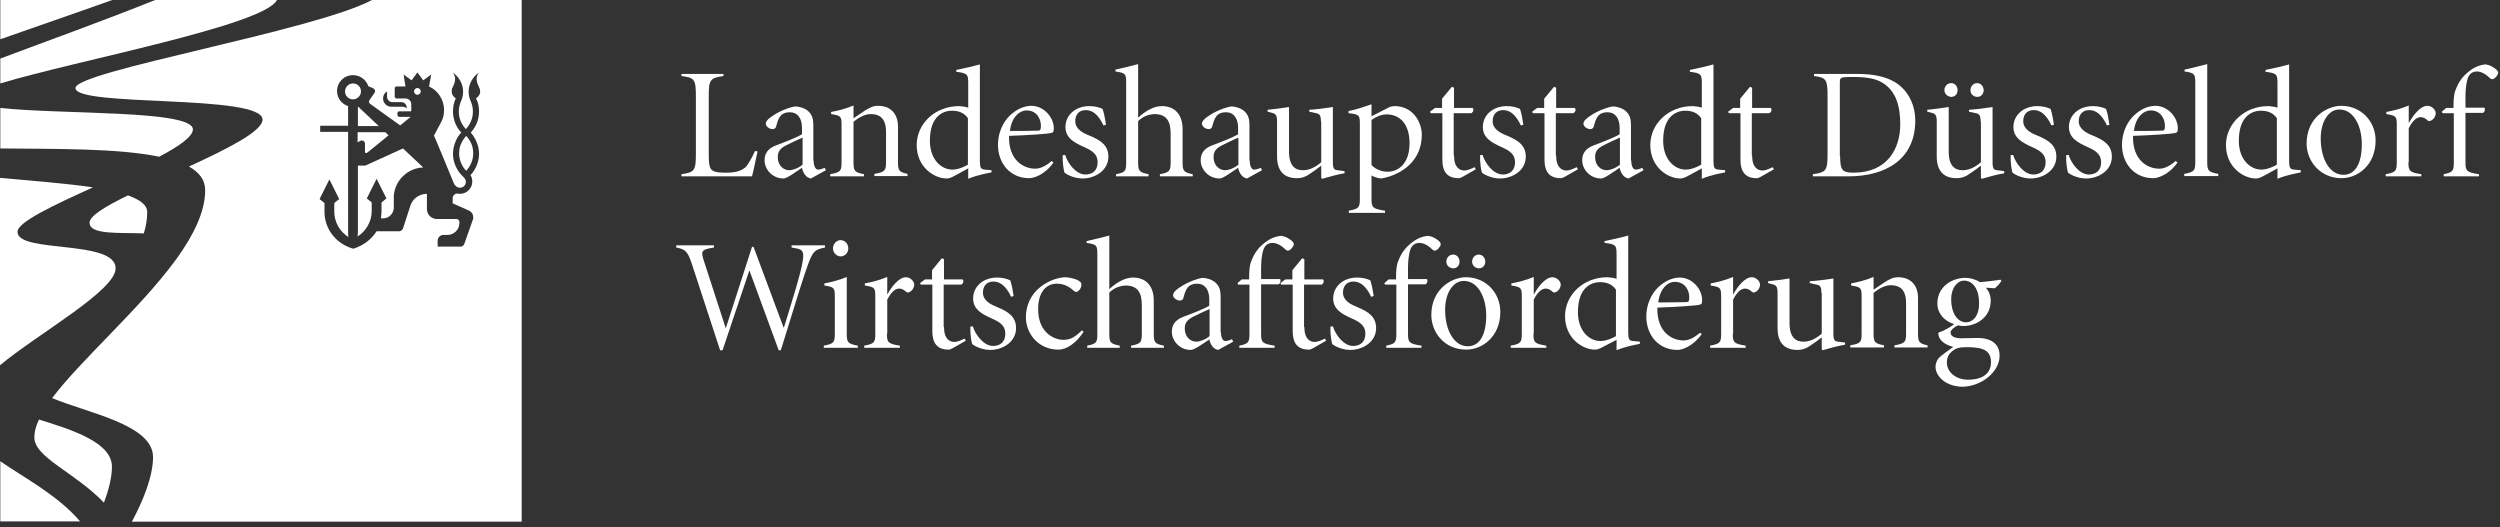 <?xml version="1.0" encoding="UTF-8" standalone="no"?>
<!DOCTYPE svg PUBLIC "-//W3C//DTD SVG 1.1//EN" "http://www.w3.org/Graphics/SVG/1.1/DTD/svg11.dtd">
<svg width="100%" height="100%" viewBox="0 0 441 93" version="1.1" xmlns="http://www.w3.org/2000/svg" xmlns:xlink="http://www.w3.org/1999/xlink" xml:space="preserve" xmlns:serif="http://www.serif.com/" style="fill-rule:evenodd;clip-rule:evenodd;stroke-linejoin:round;stroke-miterlimit:2;">
    <rect x="0" y="0" width="441" height="93" fill="#333333" stroke="none"/>
    <g transform="matrix(0.541,0,0,0.541,-0.054,0)">
        <path d="M231.2,50.7C231.2,53.6 231.5,54.9 232.3,55.5C233.4,56.3 235.1,56.3 237.4,56.3C239.9,56.3 242.2,55.6 243.4,54.3C244.2,53.3 245.2,51.6 246.3,49.2L247.1,49.4C246.8,50.8 245.7,56.1 245.3,57.5L222.3,57.5L222.3,56.8C226.6,56.2 227,55.6 227,50.1L227,31.5C227,25.9 226.6,25.3 222.3,24.8L222.3,24.1L236,24.1L236,24.8C231.6,25.4 231.2,26 231.2,31.5L231.2,50.7Z" style="fill:white;fill-rule:nonzero;"/>
        <path d="M265.4,52.4C265.4,54.3 266.1,55.3 266.8,55.3C267.2,55.3 268,55.2 269,54.7L269.4,55.5L264.5,58.2C262.7,57.9 261.9,56.1 261.6,54.7C259.5,56.1 256.7,58.2 255.6,58.2C251.8,58.2 249.4,55.1 249.4,52.3C249.4,49.9 250.6,48.3 253.4,47.3C256.1,46.3 259.9,44.8 261.6,43.8L261.6,41.7C261.6,38.6 260.2,36.6 257.6,36.6C256.3,36.6 255.5,37 255,37.4C254.4,37.9 253.8,38.7 253.2,41.1C253.1,41.7 252.7,42.1 252,42.1C251.2,42.1 249.8,41.4 249.8,40.3C249.8,39.7 250.3,39 251.4,38.2C252.6,37.3 255.7,35.4 259.3,34.7C260.6,34.7 262.2,35.2 263.2,35.9C265.1,37.3 265.3,39.1 265.3,40.9L265.3,52.4L265.4,52.4ZM261.7,44.9C260.6,45.4 257.5,46.8 256.6,47.3C254.6,48.3 253.7,49.3 253.7,51.2C253.7,54.1 255.7,55.5 257.4,55.5C258.6,55.5 260.3,54.9 261.8,53.7L261.8,44.9L261.7,44.9Z" style="fill:white;fill-rule:nonzero;"/>
        <path d="M278.5,38.5C279.5,37.8 280.9,36.9 282.2,36C283.7,35.1 284.8,34.5 286.4,34.5C290.7,34.5 292.9,37.3 292.9,41.3L292.9,52.8C292.9,55.6 293.2,56.1 296,56.7L296,57.4L285.2,57.4L285.2,56.7C288.7,56.1 289,55.6 289,52.8L289,43C289,40 288.1,37.2 284,37.2C282.1,37.2 280.1,38.3 278.4,39.7L278.4,52.9C278.4,55.7 278.7,56.2 281.8,56.8L281.8,57.5L270.8,57.5L270.8,56.8C274.2,56.2 274.5,55.7 274.5,52.9L274.5,41C274.5,38 274.4,37.7 271.1,37.2L271.1,36.5C273.3,36.1 275.8,35.5 278.4,34.4L278.4,38.5L278.5,38.5Z" style="fill:white;fill-rule:nonzero;"/>
        <path d="M319.6,52.4C319.6,54.7 319.9,55.2 321.2,55.3L323.4,55.5L323.4,56.2C322.6,56.4 318.8,57 315.8,58.3L315.8,54.9L311.6,57.2C310,58.1 309.3,58.2 308.8,58.2C304.6,58.2 299,54.4 299,47.3C299,40.4 304.9,34.6 312.8,34.6C313.3,34.6 315,34.8 315.8,35.1L315.8,27.3C315.8,24.3 315.7,23.9 311.9,23.4L311.9,22.8C314.5,22.3 317.9,21.5 319.6,21L319.6,52.4ZM315.8,38.7C314.6,36.8 312.7,36.1 310.5,36.1C308.2,36.1 303.3,37.3 303.3,45.9C303.3,52.1 307.1,55.3 310.6,55.3C312.5,55.3 314.5,54.4 315.7,53.7L315.7,38.7L315.8,38.7Z" style="fill:white;fill-rule:nonzero;"/>
        <path d="M343.6,53C340.7,57.1 337.1,58.1 335.7,58.1C329.4,58.1 325.5,53.2 325.5,47.2C325.5,44.4 326.4,41.1 328.6,38.5C330.5,36.3 333.4,34.5 336.4,34.5C340.4,34.5 343.7,38.2 343.7,41.8C343.7,43.1 343.5,43.2 342.7,43.4C342,43.6 335.6,44.1 329.1,44.3C328.9,52.3 333.9,55 337.6,55C339.2,55 340.9,54.3 343,52.5L343.6,53ZM329.4,42.7C332.5,42.7 335.5,42.7 338.6,42.6C339.3,42.6 339.5,42.3 339.5,41C339.5,38.7 338.1,36 334.8,36C332.4,36.1 329.9,38.3 329.4,42.7" style="fill:white;fill-rule:nonzero;"/>
        <path d="M359.9,40.9C358.2,37.3 356.3,35.9 354.1,35.9C352,35.9 350.7,37.3 350.7,39.5C350.7,42 353,43.3 355.3,44.2C359.2,45.8 361.5,47.5 361.5,51.1C361.5,55.7 357,58.2 353.1,58.2C350.6,58.2 348.2,57.1 347.2,56.3C346.9,55.5 346.5,52.7 346.6,50.6L347.4,50.5C348.3,53.4 351,56.9 354,56.9C356.2,56.9 358,55.7 358,52.9C358,50.4 356.4,49.2 353.7,48C350.6,46.6 347.5,45.1 347.5,41.4C347.5,37.6 350.7,34.6 355.3,34.6C357.1,34.6 358.5,35 359.6,35.5C360.1,36.7 360.6,39.8 360.7,40.7L359.9,40.9Z" style="fill:white;fill-rule:nonzero;"/>
        <path d="M371.3,38.3C373.1,36.6 375.9,34.7 378.7,34.6C383,34.5 385.7,37.2 385.7,42.1L385.7,52.9C385.7,55.7 386,56.2 389,56.8L389,57.5L378.3,57.5L378.3,56.8C381.5,56.2 381.8,55.7 381.8,52.9L381.8,43.5C381.8,39.6 380.5,37.2 376.5,37.2C374.4,37.3 372.6,38.1 371.2,39.5L371.2,52.9C371.2,55.7 371.5,56.2 374.6,56.8L374.6,57.5L364,57.5L364,56.8C367.1,56.2 367.3,55.7 367.3,52.9L367.3,27.2C367.3,24.1 367.2,23.8 363.8,23.3L363.8,22.7C366.1,22.2 369.4,21.4 371.2,20.9L371.2,38.3L371.3,38.3Z" style="fill:white;fill-rule:nonzero;"/>
        <path d="M407.6,52.4C407.6,54.3 408.3,55.3 409,55.3C409.4,55.3 410.2,55.2 411.2,54.7L411.6,55.5L406.7,58.2C404.9,57.9 404.1,56.1 403.8,54.7C401.7,56.1 398.9,58.2 397.8,58.2C394,58.2 391.6,55.1 391.6,52.3C391.6,49.9 392.8,48.3 395.6,47.3C398.3,46.3 402.1,44.8 403.8,43.8L403.8,41.7C403.8,38.6 402.4,36.6 399.8,36.6C398.5,36.6 397.7,37 397.2,37.4C396.6,37.9 396,38.7 395.4,41.1C395.3,41.7 394.9,42.1 394.2,42.1C393.4,42.1 392,41.4 392,40.3C392,39.7 392.5,39 393.6,38.2C394.8,37.3 397.9,35.4 401.5,34.7C402.8,34.7 404.4,35.2 405.4,35.9C407.3,37.3 407.5,39.1 407.5,40.9L407.5,52.4L407.6,52.4ZM403.8,44.9C402.7,45.4 399.6,46.8 398.7,47.3C396.7,48.3 395.8,49.3 395.8,51.2C395.8,54.1 397.8,55.5 399.5,55.5C400.7,55.5 402.4,54.9 403.9,53.7L403.9,44.9L403.8,44.9Z" style="fill:white;fill-rule:nonzero;"/>
        <path d="M430.8,39.6C430.8,37.5 430.3,37.1 429.2,36.9L427,36.4L427,35.8C429.1,35.7 432.9,35.2 434.7,34.9L434.7,52.9C434.7,55 435.1,55.4 436.2,55.5L438.5,55.8L438.5,56.5C436.5,56.8 432.8,57.8 431.2,58.3L430.9,58L430.9,54C429.8,54.9 428.4,55.9 427,56.8C425.6,57.8 424.3,58.1 423,58.1C419.2,58.1 416.5,56.2 416.5,51L416.5,39.6C416.5,37.5 416,37.1 414.9,36.8L413.4,36.4L413.4,35.8C414.8,35.7 418.5,35.2 420.4,34.9L420.4,49.4C420.4,54.2 422.5,55.5 424.9,55.5C426.9,55.5 428.8,54.7 430.9,52.9L430.9,39.6L430.8,39.6Z" style="fill:white;fill-rule:nonzero;"/>
        <path d="M447.3,37.9L453.2,34.9C453.7,34.7 454.4,34.6 454.9,34.6C460.6,34.6 463.7,39.6 463.7,44C463.7,52 457.7,56.9 450.5,58.2C449.2,58.1 447.9,57.6 447.3,57.2L447.3,64.8C447.3,67.6 447.6,68.1 451.7,68.7L451.7,69.4L439.9,69.4L439.9,68.7C443.2,68.1 443.5,67.6 443.5,64.8L443.5,40.6C443.5,37.6 443.4,37.3 439.8,36.9L439.8,36.2C442.1,35.8 444.7,34.9 447.3,34L447.3,37.9ZM447.3,53.8C448.4,55 450.3,56 452.6,56C455.8,56 459.7,53.6 459.7,46.7C459.7,40.5 456.6,37.3 452.2,37.3C450.7,37.3 449,37.9 447.3,39.1L447.3,53.8Z" style="fill:white;fill-rule:nonzero;"/>
        <path d="M474.2,50.7C474.2,54.8 476.2,55.6 477.6,55.6C478.4,55.6 479.8,55.1 480.9,54.5L481.3,55.2L477.1,57.6C476.4,58 476,58.1 475.7,58.1C472,58.1 470.4,56 470.4,52.1L470.4,36.9L466.6,36.9L466.4,36.4L468,35.2L470.3,35.2L470.3,32.2L473.5,28.3L474.2,28.6L474.2,35.2L480.3,35.2C480.7,35.8 480.6,36.3 479.9,36.9L474.1,36.9L474.1,50.7L474.2,50.7Z" style="fill:white;fill-rule:nonzero;"/>
        <path d="M496,40.9C494.3,37.3 492.4,35.9 490.2,35.9C488.1,35.9 486.8,37.3 486.8,39.5C486.8,42 489.1,43.3 491.4,44.2C495.3,45.8 497.6,47.5 497.6,51.1C497.6,55.7 493.1,58.2 489.2,58.2C486.7,58.2 484.3,57.1 483.3,56.3C483,55.5 482.6,52.7 482.7,50.6L483.5,50.5C484.4,53.4 487.1,56.9 490.1,56.9C492.3,56.9 494.1,55.7 494.1,52.9C494.1,50.4 492.5,49.2 489.8,48C486.7,46.6 483.6,45.1 483.6,41.4C483.6,37.6 486.8,34.6 491.4,34.6C493.2,34.6 494.6,35 495.7,35.5C496.2,36.7 496.7,39.8 496.8,40.7L496,40.9Z" style="fill:white;fill-rule:nonzero;"/>
        <path d="M507.5,50.7C507.5,54.8 509.5,55.6 510.9,55.6C511.7,55.6 513.1,55.1 514.2,54.5L514.6,55.2L510.4,57.6C509.7,58 509.3,58.1 509,58.1C505.3,58.1 503.7,56 503.7,52.1L503.7,36.9L499.9,36.9L499.7,36.4L501.3,35.2L503.6,35.2L503.6,32.2L506.8,28.3L507.5,28.6L507.5,35.2L513.6,35.2C514,35.8 513.9,36.3 513.2,36.9L507.4,36.9L507.4,50.7L507.5,50.7Z" style="fill:white;fill-rule:nonzero;"/>
        <path d="M532,52.4C532,54.3 532.7,55.3 533.4,55.3C533.8,55.3 534.6,55.2 535.6,54.7L536,55.5L531.1,58.2C529.3,57.9 528.5,56.1 528.2,54.7C526.1,56.1 523.3,58.2 522.2,58.2C518.4,58.2 516,55.1 516,52.3C516,49.9 517.2,48.3 520,47.3C522.7,46.3 526.5,44.8 528.2,43.8L528.2,41.7C528.2,38.6 526.8,36.6 524.2,36.6C522.9,36.6 522.1,37 521.6,37.4C521,37.9 520.4,38.7 519.8,41.1C519.7,41.7 519.3,42.1 518.6,42.1C517.8,42.1 516.4,41.4 516.4,40.3C516.4,39.7 516.9,39 518,38.2C519.2,37.3 522.3,35.4 525.9,34.7C527.2,34.7 528.8,35.2 529.8,35.9C531.7,37.3 531.9,39.1 531.9,40.9L531.9,52.4L532,52.4ZM528.2,44.9C527.1,45.4 524,46.8 523.1,47.3C521.1,48.3 520.2,49.3 520.2,51.2C520.2,54.1 522.2,55.5 523.9,55.5C525.1,55.5 526.8,54.9 528.3,53.7L528.3,44.9L528.2,44.9Z" style="fill:white;fill-rule:nonzero;"/>
        <path d="M558.8,52.4C558.8,54.7 559.1,55.2 560.4,55.3L562.6,55.5L562.6,56.2C561.8,56.4 558,57 555,58.3L555,54.9L550.8,57.2C549.2,58.1 548.5,58.2 548,58.2C543.8,58.2 538.2,54.4 538.2,47.3C538.2,40.4 544.1,34.6 552,34.6C552.5,34.6 554.2,34.8 555,35.1L555,27.3C555,24.3 554.9,23.9 551.1,23.4L551.1,22.8C553.7,22.3 557.1,21.5 558.8,21L558.8,52.4ZM554.9,38.7C553.7,36.8 551.8,36.1 549.6,36.1C547.3,36.1 542.4,37.3 542.4,45.9C542.4,52.1 546.2,55.3 549.7,55.3C551.6,55.3 553.6,54.4 554.8,53.7L554.8,38.7L554.9,38.7Z" style="fill:white;fill-rule:nonzero;"/>
        <path d="M571.4,50.7C571.4,54.8 573.4,55.6 574.8,55.6C575.6,55.6 577,55.1 578.1,54.5L578.5,55.2L574.3,57.6C573.6,58 573.2,58.1 572.9,58.1C569.2,58.1 567.6,56 567.6,52.1L567.6,36.9L563.8,36.9L563.6,36.4L565.2,35.2L567.5,35.2L567.5,32.2L570.7,28.3L571.4,28.6L571.4,35.2L577.5,35.2C577.9,35.8 577.8,36.3 577.1,36.9L571.3,36.9L571.3,50.7L571.4,50.7Z" style="fill:white;fill-rule:nonzero;"/>
        <path d="M605.7,24.1C611.8,24.1 616.8,25.3 620.1,28.4C622.7,30.8 624.6,34.6 624.6,39.3C624.6,52 614.9,57.5 602.8,57.5L591.2,57.5L591.2,56.8C595.6,56.2 596,55.6 596,50.1L596,31.5C596,25.9 595.6,25.3 591.6,24.8L591.6,24.1L605.7,24.1ZM600.1,50.9C600.1,55.5 600.8,56.3 604.5,56.3C615.6,56.3 619.7,48.3 619.7,40.6C619.7,35.1 618.6,29.5 613.4,26.7C611.4,25.6 608.5,25.1 604.3,25.1C601.7,25.1 601,25.2 600.5,25.4C600.2,25.6 600,25.8 600,26.8L600,50.9L600.1,50.9Z" style="fill:white;fill-rule:nonzero;"/>
        <path d="M645.9,39.6C645.9,37.5 645.4,37.1 644.3,36.9L642.1,36.4L642.1,35.8C644.2,35.7 648,35.2 649.8,34.9L649.8,52.9C649.8,55 650.2,55.4 651.3,55.5L653.6,55.8L653.6,56.5C651.6,56.8 647.9,57.8 646.3,58.3L646,58L646,54C644.9,54.9 643.5,55.9 642.1,56.8C640.7,57.8 639.4,58.1 638.1,58.1C634.3,58.1 631.6,56.2 631.6,51L631.6,39.6C631.6,37.5 631.1,37.1 630,36.8L628.5,36.4L628.5,35.8C629.9,35.7 633.6,35.2 635.5,34.9L635.5,49.4C635.5,54.2 637.6,55.5 640,55.5C642,55.5 643.9,54.7 646,52.9L646,39.6L645.9,39.6ZM634.1,29.4C634.1,28.2 635,27.1 636.3,27.1C637.5,27.1 638.4,28.1 638.4,29.4C638.4,30.7 637.5,31.6 636.3,31.6C635.1,31.5 634.1,30.6 634.1,29.4M642.6,29.4C642.6,28.2 643.5,27.1 644.8,27.1C645.9,27.1 646.9,28.1 646.9,29.4C646.9,30.7 646,31.6 644.8,31.6C643.4,31.5 642.6,30.6 642.6,29.4" style="fill:white;fill-rule:nonzero;"/>
        <path d="M669,40.9C667.3,37.3 665.4,35.9 663.2,35.9C661.1,35.9 659.8,37.3 659.8,39.5C659.8,42 662.1,43.3 664.4,44.2C668.3,45.8 670.6,47.5 670.6,51.1C670.6,55.7 666.1,58.2 662.2,58.2C659.7,58.2 657.3,57.1 656.3,56.3C656,55.5 655.6,52.7 655.7,50.6L656.5,50.5C657.4,53.4 660.1,56.9 663.1,56.9C665.3,56.9 667.1,55.7 667.1,52.9C667.1,50.4 665.5,49.2 662.8,48C659.7,46.6 656.6,45.1 656.6,41.4C656.6,37.6 659.8,34.6 664.4,34.6C666.2,34.6 667.6,35 668.7,35.5C669.2,36.7 669.7,39.8 669.8,40.7L669,40.9Z" style="fill:white;fill-rule:nonzero;"/>
        <path d="M687.1,40.9C685.4,37.3 683.5,35.9 681.3,35.9C679.2,35.9 677.9,37.3 677.9,39.5C677.9,42 680.2,43.3 682.5,44.2C686.4,45.8 688.7,47.5 688.7,51.1C688.7,55.7 684.2,58.2 680.3,58.2C677.8,58.2 675.4,57.1 674.4,56.3C674.1,55.5 673.7,52.7 673.8,50.6L674.6,50.5C675.5,53.4 678.2,56.9 681.2,56.9C683.4,56.9 685.2,55.7 685.2,52.9C685.2,50.4 683.6,49.2 680.9,48C677.8,46.6 674.7,45.1 674.7,41.4C674.7,37.6 677.9,34.6 682.5,34.6C684.3,34.6 685.7,35 686.8,35.5C687.3,36.7 687.8,39.8 687.9,40.7L687.1,40.9Z" style="fill:white;fill-rule:nonzero;"/>
        <path d="M710.1,53C707.2,57.1 703.6,58.1 702.2,58.1C695.9,58.1 692,53.2 692,47.2C692,44.4 692.9,41.1 695.1,38.5C697,36.3 699.9,34.5 702.9,34.5C706.9,34.5 710.2,38.2 710.2,41.8C710.2,43.1 710,43.2 709.2,43.4C708.5,43.6 702.1,44.1 695.6,44.3C695.4,52.3 700.4,55 704.1,55C705.7,55 707.4,54.3 709.5,52.5L710.1,53ZM695.9,42.7C699,42.7 702,42.7 705.1,42.6C705.8,42.6 706,42.3 706,41C706,38.7 704.6,36 701.3,36C698.9,36.1 696.4,38.3 695.9,42.7" style="fill:white;fill-rule:nonzero;"/>
        <path d="M715.9,27.2C715.9,24.2 715.8,23.8 712.4,23.3L712.4,22.7C714.7,22.2 717.9,21.4 719.8,20.9L719.8,52.8C719.8,55.6 720.1,56.1 723.4,56.7L723.4,57.4L712.3,57.4L712.3,56.7C715.6,56.1 715.9,55.6 715.9,52.8L715.9,27.2Z" style="fill:white;fill-rule:nonzero;"/>
        <path d="M746.5,52.4C746.5,54.7 746.8,55.2 748.1,55.3L750.3,55.5L750.3,56.2C749.5,56.4 745.7,57 742.7,58.3L742.7,54.9L738.5,57.2C736.9,58.1 736.2,58.2 735.7,58.2C731.5,58.2 725.9,54.4 725.9,47.3C725.9,40.4 731.8,34.6 739.7,34.6C740.2,34.6 741.9,34.8 742.7,35.1L742.7,27.3C742.7,24.3 742.6,23.9 738.8,23.4L738.8,22.8C741.4,22.3 744.8,21.5 746.5,21L746.5,52.4ZM742.6,38.7C741.4,36.8 739.5,36.1 737.3,36.1C735,36.1 730.1,37.3 730.1,45.9C730.1,52.1 733.9,55.3 737.4,55.3C739.3,55.3 741.3,54.4 742.5,53.7L742.5,38.7L742.6,38.7Z" style="fill:white;fill-rule:nonzero;"/>
        <path d="M752.2,46.8C752.2,38.4 758.8,34.5 763.5,34.5C770,34.5 774.7,39.6 774.7,45.8C774.7,53.9 768.8,58.1 763.6,58.1C756.5,58.1 752.2,52.4 752.2,46.8M756.8,45.1C756.8,51.8 759.7,57 764.2,57C767.5,57 770.2,54.2 770.2,46.9C770.2,41.4 767.7,35.7 762.9,35.7C759.4,35.7 756.8,39.6 756.8,45.1" style="fill:white;fill-rule:nonzero;"/>
        <path d="M785.4,52.9C785.4,55.7 785.7,56.2 789.6,56.8L789.6,57.5L778,57.5L778,56.8C781.3,56.2 781.6,55.7 781.6,52.9L781.6,41C781.6,38 781.5,37.7 778.2,37.2L778.2,36.5C780.4,36.1 782.9,35.5 785.5,34.4L785.5,40L785.6,40C786.8,37.8 789.2,34.5 791.6,34.5C793.1,34.5 794.3,35.9 794.3,36.9C794.3,37.7 793.8,38.8 792.8,39.3C792.2,39.6 791.9,39.5 791.6,39.2C790.9,38.6 790.3,38.2 789.4,38.2C788.2,38.2 786.9,39.1 785.5,41.8L785.5,52.9L785.4,52.9Z" style="fill:white;fill-rule:nonzero;"/>
        <path d="M804,36.8L804,52.9C804,55.7 804.3,56.2 808.4,56.8L808.4,57.5L796.9,57.5L796.9,56.8C799.9,56.2 800.2,55.7 800.2,52.9L800.2,36.9L796.5,36.9L796.3,36.4L797.7,35.2L800.1,35.2L800.1,34.4C800.1,32.3 800.3,30.7 800.6,29.8C801,28.8 801.8,26.1 804.5,23.8C806.5,22.1 808.1,21.3 810.4,21C811.8,21.1 813.3,21.9 814.3,22.9C814.8,23.5 814.7,23.9 814.5,24.3C814.3,24.7 813.9,25.2 813.5,25.5C812.9,26 812.5,25.9 812,25.5C810.9,24.4 809.3,23.3 807.7,23.3C806.7,23.3 805.8,23.7 805.2,24.6C804.5,25.5 803.9,28.5 804,32.9L804,35.1L810.2,35.1C810.5,35.7 810.3,36.5 809.7,36.8L804,36.8Z" style="fill:white;fill-rule:nonzero;"/>
        <path d="M232.9,80.7L231.3,81C229,81.5 228.7,82.1 229.4,84.4L236.7,106.9L236.8,106.9L245.3,80.5L245.8,80.5L255.6,106.8L255.7,106.8C257.9,99.7 261.3,88.9 261.8,85.3C262.3,82.3 262,81.4 259.8,81L258.2,80.7L258.2,80L269.1,80L269.1,80.7C265.8,81.4 265.2,81.8 263.5,86.4C261.9,90.8 259.2,99.6 254.7,114.2L254,114.2L244.5,88.3L244.4,88.3L235.7,114.2L234.9,114.2L225.7,86.1C224.3,81.8 223.5,81.3 220.6,80.7L220.6,80L232.9,80L232.9,80.7Z" style="fill:white;fill-rule:nonzero;"/>
        <path d="M276.2,108.8C276.2,111.6 276.5,112.1 279.8,112.7L279.8,113.4L268.7,113.4L268.7,112.7C272,112.1 272.3,111.6 272.3,108.8L272.3,96.9C272.3,93.9 272.2,93.6 268.9,93.1L268.9,92.4C271.1,92 273.6,91.4 276.2,90.3L276.2,108.8ZM276.7,81C276.7,82.4 275.6,83.6 274.2,83.6C272.9,83.6 271.7,82.4 271.7,81C271.7,79.5 272.9,78.3 274.2,78.3C275.6,78.3 276.7,79.5 276.7,81" style="fill:white;fill-rule:nonzero;"/>
        <path d="M289.3,108.8C289.3,111.6 289.6,112.1 293.5,112.7L293.5,113.4L281.9,113.4L281.9,112.7C285.2,112.1 285.5,111.6 285.5,108.8L285.5,96.9C285.5,93.9 285.4,93.6 282.1,93.1L282.1,92.4C284.3,92 286.8,91.4 289.4,90.3L289.4,95.9L289.5,95.9C290.7,93.7 293.1,90.4 295.5,90.4C297,90.4 298.2,91.8 298.2,92.8C298.2,93.6 297.7,94.7 296.7,95.2C296.1,95.5 295.8,95.4 295.5,95.1C294.8,94.5 294.2,94.1 293.3,94.1C292.1,94.1 290.8,95 289.4,97.7L289.4,108.8L289.3,108.8Z" style="fill:white;fill-rule:nonzero;"/>
        <path d="M307.9,106.6C307.9,110.7 309.9,111.5 311.3,111.5C312.1,111.5 313.5,111 314.6,110.4L315,111.1L310.8,113.5C310.1,113.9 309.7,114 309.4,114C305.7,114 304.1,111.9 304.1,108L304.1,92.8L300.3,92.8L300.1,92.3L301.7,91.1L304,91.1L304,88.1L307.2,84.2L307.9,84.5L307.9,91.1L314,91.1C314.4,91.7 314.3,92.2 313.6,92.8L307.8,92.8L307.8,106.6L307.9,106.6Z" style="fill:white;fill-rule:nonzero;"/>
        <path d="M329.8,96.8C328.1,93.2 326.2,91.8 324,91.8C321.9,91.8 320.6,93.2 320.6,95.4C320.6,97.9 322.9,99.2 325.2,100.1C329.1,101.7 331.4,103.4 331.4,107C331.4,111.6 326.9,114.1 323,114.1C320.5,114.1 318.1,113 317.1,112.2C316.8,111.4 316.4,108.6 316.5,106.5L317.3,106.4C318.2,109.3 320.9,112.8 323.9,112.8C326.1,112.8 327.9,111.6 327.9,108.8C327.9,106.3 326.3,105.1 323.6,103.9C320.5,102.5 317.4,101 317.4,97.3C317.4,93.5 320.6,90.5 325.2,90.5C327,90.5 328.4,90.9 329.5,91.4C330,92.6 330.5,95.7 330.6,96.5L329.8,96.8Z" style="fill:white;fill-rule:nonzero;"/>
        <path d="M352.2,91.8C352.6,92.1 352.7,92.4 352.7,92.9C352.7,94 351.7,95.2 351,95.2C350.8,95.2 350.6,95.1 350.2,94.8C348.2,93 346.5,92.5 344.6,92.5C341.6,92.5 338.6,94.8 338.6,100.8C338.6,108.8 344.2,110.8 346.7,110.8C349,110.8 350.3,110.2 352.9,107.7L353.4,108.2C351.2,111.6 348.1,114 345.2,114C338.7,114 334.6,108.8 334.6,103.4C334.6,99.4 336.4,95.9 339.3,93.6C342.6,91 346,90.4 347.6,90.4C348.9,90.5 351.1,90.9 352.2,91.8" style="fill:white;fill-rule:nonzero;"/>
        <path d="M361.9,94.2C363.7,92.5 366.5,90.6 369.3,90.5C373.6,90.4 376.3,93.1 376.3,98L376.3,108.8C376.3,111.6 376.6,112.1 379.6,112.7L379.6,113.4L368.9,113.4L368.9,112.7C372.1,112.1 372.4,111.6 372.4,108.8L372.4,99.4C372.4,95.5 371.1,93.1 367.1,93.1C365,93.2 363.2,94 361.8,95.4L361.8,108.8C361.8,111.6 362.1,112.1 365.2,112.7L365.2,113.4L354.6,113.4L354.6,112.7C357.7,112.1 357.9,111.6 357.9,108.8L357.9,83.1C357.9,80 357.8,79.7 354.4,79.2L354.4,78.6C356.7,78.1 360,77.3 361.8,76.8L361.8,94.2L361.9,94.2Z" style="fill:white;fill-rule:nonzero;"/>
        <path d="M398.2,108.3C398.2,110.2 398.9,111.2 399.6,111.2C400,111.2 400.8,111.1 401.8,110.6L402.2,111.4L397.3,114.1C395.5,113.8 394.7,112 394.4,110.7C392.3,112.1 389.5,114.1 388.4,114.1C384.6,114.1 382.2,111 382.2,108.2C382.2,105.8 383.4,104.2 386.2,103.2C388.9,102.2 392.7,100.7 394.4,99.7L394.4,97.6C394.4,94.5 393,92.5 390.4,92.5C389.1,92.5 388.3,92.9 387.8,93.3C387.2,93.8 386.6,94.6 386,97C385.9,97.6 385.5,98 384.8,98C384,98 382.6,97.3 382.6,96.2C382.6,95.6 383.1,94.9 384.2,94.1C385.4,93.2 388.5,91.3 392.1,90.6C393.4,90.6 395,91.1 396,91.8C397.9,93.2 398.1,95 398.1,96.8L398.1,108.3L398.2,108.3ZM394.4,100.8C393.3,101.3 390.2,102.7 389.3,103.2C387.3,104.2 386.4,105.2 386.4,107.1C386.4,110 388.4,111.4 390.1,111.4C391.3,111.4 393,110.8 394.5,109.6L394.5,100.8L394.4,100.8Z" style="fill:white;fill-rule:nonzero;"/>
        <path d="M411.3,92.7L411.3,108.8C411.3,111.6 411.6,112.1 415.7,112.7L415.7,113.4L404.2,113.4L404.2,112.7C407.2,112.1 407.5,111.6 407.5,108.8L407.5,92.8L403.8,92.8L403.6,92.3L405,91.1L407.4,91.1L407.4,90.3C407.4,88.2 407.6,86.6 407.9,85.7C408.3,84.7 409.1,82 411.8,79.7C413.8,78 415.4,77.2 417.7,76.9C419.1,77 420.6,77.8 421.6,78.8C422.1,79.4 422,79.8 421.8,80.2C421.6,80.6 421.2,81.1 420.8,81.4C420.2,81.9 419.8,81.8 419.3,81.4C418.2,80.3 416.6,79.2 415,79.2C414,79.2 413.1,79.6 412.5,80.5C411.8,81.4 411.2,84.4 411.3,88.8L411.3,91L417.5,91C417.8,91.6 417.6,92.4 417,92.7L411.3,92.7Z" style="fill:white;fill-rule:nonzero;"/>
        <path d="M425.4,106.6C425.4,110.7 427.4,111.5 428.8,111.5C429.6,111.5 431,111 432.1,110.4L432.5,111.1L428.3,113.5C427.6,113.9 427.2,114 426.9,114C423.2,114 421.6,111.9 421.6,108L421.6,92.8L417.8,92.8L417.6,92.3L419.2,91.1L421.5,91.1L421.5,88.1L424.7,84.2L425.4,84.5L425.4,91.1L431.5,91.1C431.9,91.7 431.8,92.2 431.1,92.8L425.3,92.8L425.3,106.6L425.4,106.6Z" style="fill:white;fill-rule:nonzero;"/>
        <path d="M447.2,96.8C445.5,93.2 443.6,91.8 441.4,91.8C439.3,91.8 438,93.2 438,95.4C438,97.9 440.3,99.2 442.6,100.1C446.5,101.7 448.8,103.4 448.8,107C448.8,111.6 444.3,114.1 440.4,114.1C437.9,114.1 435.5,113 434.5,112.2C434.2,111.4 433.8,108.6 433.9,106.5L434.7,106.4C435.6,109.3 438.3,112.8 441.3,112.8C443.5,112.8 445.3,111.6 445.3,108.8C445.3,106.3 443.7,105.1 441,103.9C437.9,102.5 434.8,101 434.8,97.3C434.8,93.5 438,90.5 442.6,90.5C444.4,90.5 445.8,90.9 446.9,91.4C447.4,92.6 447.9,95.7 448,96.5L447.2,96.8Z" style="fill:white;fill-rule:nonzero;"/>
        <path d="M459.2,92.7L459.2,108.8C459.2,111.6 459.5,112.1 463.6,112.7L463.6,113.4L452.1,113.4L452.1,112.7C455.1,112.1 455.4,111.6 455.4,108.8L455.4,92.8L451.7,92.8L451.5,92.3L452.9,91.1L455.3,91.1L455.3,90.3C455.3,88.2 455.5,86.6 455.8,85.7C456.2,84.7 457,82 459.7,79.7C461.7,78 463.3,77.2 465.6,76.9C467,77 468.5,77.8 469.5,78.8C470,79.4 469.9,79.8 469.7,80.2C469.5,80.6 469.1,81.1 468.7,81.4C468.1,81.9 467.7,81.8 467.2,81.4C466.1,80.3 464.5,79.2 462.9,79.2C461.9,79.2 461,79.6 460.4,80.5C459.7,81.4 459.1,84.4 459.2,88.8L459.2,91L465.4,91C465.7,91.6 465.5,92.4 464.9,92.7L459.2,92.7Z" style="fill:white;fill-rule:nonzero;"/>
        <path d="M466.8,102.7C466.8,94.3 473.4,90.4 478.1,90.4C484.6,90.4 489.3,95.5 489.3,101.7C489.3,109.8 483.4,114 478.2,114C471,114 466.8,108.3 466.8,102.7M471.3,101C471.3,107.7 474.2,112.9 478.7,112.9C482,112.9 484.7,110.1 484.7,102.8C484.7,97.3 482.2,91.6 477.4,91.6C473.9,91.6 471.3,95.5 471.3,101M471.7,85.3C471.7,84.1 472.6,83 473.9,83C475.1,83 476,84 476,85.3C476,86.6 475.1,87.5 473.9,87.5C472.6,87.4 471.7,86.5 471.7,85.3M480.1,85.3C480.1,84.1 481,83 482.3,83C483.4,83 484.4,84 484.4,85.3C484.4,86.6 483.5,87.5 482.3,87.5C481,87.4 480.1,86.5 480.1,85.3" style="fill:white;fill-rule:nonzero;"/>
        <path d="M500.1,108.8C500.1,111.6 500.4,112.1 504.3,112.7L504.3,113.4L492.7,113.4L492.7,112.7C496,112.1 496.3,111.6 496.3,108.8L496.3,96.9C496.3,93.9 496.2,93.6 492.9,93.1L492.9,92.4C495.1,92 497.6,91.4 500.2,90.3L500.2,95.9L500.3,95.9C501.5,93.7 503.9,90.4 506.3,90.4C507.8,90.4 509,91.8 509,92.8C509,93.6 508.5,94.7 507.5,95.2C506.9,95.5 506.6,95.4 506.3,95.1C505.6,94.5 505,94.1 504.1,94.1C502.9,94.1 501.6,95 500.2,97.7L500.2,108.8L500.1,108.8Z" style="fill:white;fill-rule:nonzero;"/>
        <path d="M531,108.3C531,110.6 531.3,111.1 532.6,111.2L534.8,111.4L534.8,112.1C534,112.3 530.2,112.9 527.2,114.2L527.2,110.8L523,113C521.4,113.9 520.7,114 520.2,114C516,114 510.4,110.2 510.4,103.1C510.4,96.2 516.3,90.4 524.2,90.4C524.7,90.4 526.4,90.6 527.2,90.9L527.2,83.1C527.2,80.1 527.1,79.6 523.3,79.2L523.3,78.6C525.9,78.1 529.3,77.3 531,76.8L531,108.3ZM527.1,94.6C525.9,92.7 524,92 521.8,92C519.5,92 514.6,93.2 514.6,101.8C514.6,108 518.4,111.2 521.9,111.2C523.8,111.2 525.8,110.3 527,109.6L527,94.6L527.1,94.6Z" style="fill:white;fill-rule:nonzero;"/>
        <path d="M555,108.9C552.1,113 548.5,114.1 547.1,114.1C540.8,114.1 536.9,109.2 536.9,103.2C536.9,100.4 537.8,97.1 540,94.5C541.9,92.3 544.8,90.5 547.8,90.5C551.8,90.5 555.1,94.2 555.1,97.8C555.1,99.1 554.9,99.2 554.1,99.4C553.4,99.6 547,100.1 540.5,100.3C540.3,108.3 545.3,111 549,111C550.6,111 552.3,110.3 554.4,108.5L555,108.9ZM540.8,98.6C543.9,98.6 546.9,98.6 550,98.5C550.7,98.5 550.9,98.2 550.9,96.9C550.9,94.6 549.5,91.9 546.2,91.9C543.8,91.9 541.3,94.2 540.8,98.6" style="fill:white;fill-rule:nonzero;"/>
        <path d="M565.1,108.8C565.1,111.6 565.4,112.1 569.3,112.7L569.3,113.4L557.7,113.4L557.7,112.7C561,112.1 561.3,111.6 561.3,108.8L561.3,96.9C561.3,93.9 561.2,93.6 557.9,93.1L557.9,92.4C560.1,92 562.6,91.4 565.2,90.3L565.2,95.9L565.3,95.9C566.5,93.7 568.9,90.4 571.3,90.4C572.8,90.4 574,91.8 574,92.8C574,93.6 573.5,94.7 572.5,95.2C571.9,95.5 571.6,95.4 571.3,95.1C570.6,94.5 570,94.1 569.1,94.1C567.9,94.1 566.6,95 565.2,97.7L565.2,108.8L565.1,108.8Z" style="fill:white;fill-rule:nonzero;"/>
        <path d="M594,95.5C594,93.4 593.5,93 592.4,92.8L590.2,92.3L590.2,91.7C592.3,91.6 596.1,91.1 597.9,90.8L597.9,108.8C597.9,110.9 598.3,111.3 599.4,111.4L601.7,111.7L601.7,112.4C599.7,112.7 596,113.7 594.4,114.2L594.1,113.9L594.1,110C593,110.9 591.6,111.9 590.2,112.8C588.8,113.8 587.5,114.1 586.2,114.1C582.4,114.1 579.7,112.2 579.7,107L579.7,95.5C579.7,93.4 579.2,93 578.1,92.7L576.6,92.3L576.6,91.7C578,91.6 581.7,91.1 583.6,90.8L583.6,105.3C583.6,110.1 585.7,111.4 588.1,111.4C590.1,111.4 592,110.6 594.1,108.8L594.1,95.5L594,95.5Z" style="fill:white;fill-rule:nonzero;"/>
        <path d="M611.1,94.4C612.1,93.7 613.5,92.8 614.8,91.9C616.3,91 617.4,90.4 619,90.4C623.3,90.4 625.5,93.2 625.5,97.2L625.5,108.7C625.5,111.5 625.8,112 628.6,112.6L628.6,113.3L617.8,113.3L617.8,112.6C621.3,112 621.6,111.5 621.6,108.7L621.6,98.8C621.6,95.8 620.7,93 616.6,93C614.7,93 612.7,94.1 611,95.5L611,108.7C611,111.5 611.3,112 614.4,112.6L614.4,113.3L603.4,113.3L603.4,112.6C606.9,112 607.1,111.5 607.1,108.7L607.1,96.9C607.1,93.9 607,93.6 603.7,93.1L603.7,92.4C605.9,92 608.4,91.4 611,90.3L611,94.4L611.1,94.4Z" style="fill:white;fill-rule:nonzero;"/>
        <path d="M631.2,119.6C631.2,118.4 631.7,117.5 632.2,116.8C632.9,116 635.5,114.2 637,113.1C634.8,112.6 633.3,111.5 632.6,110.4C632.2,109.7 632.1,109 632.1,108.5C633.9,107.9 636.3,106.5 637.3,105.7C634,104.7 631.8,102.1 631.8,99C631.8,93.2 636.9,90.6 640.9,90.6C642.6,90.6 644.3,91.1 645.7,92C648.3,91.8 650.4,91.5 652.4,91.2L652.7,91.6C652.2,92.4 651.2,93.5 650.5,94L647.6,93.8C648.6,94.9 649.2,96.4 649.2,98C649.2,103.6 644.4,106.3 640.3,106.3C640,106.3 639.4,106.3 638.5,106.1C637.5,106.5 636.1,107.6 636.1,108.4C636.1,109.5 637.2,110.3 639.5,110.3C641,110.3 643.2,110.2 645.1,110.2C647.4,110.2 652.1,110.9 652.1,116C652.1,121.2 646.2,126.1 639.8,126.1C634,125.9 631.2,122.3 631.2,119.6M649.3,118.1C649.3,115.8 648.3,114.5 646.7,113.9C645.2,113.3 643.3,113.2 641.2,113.2C639.1,113.2 637.9,113.5 636.8,114.4C635.6,115.3 634.9,116.5 634.9,118.2C634.9,121.3 637.8,123.8 641.8,123.8C647.6,123.8 649.3,120.9 649.3,118.1M640.5,91.5C638.4,91.5 636.3,93.8 636.3,97.6C636.3,102 638.3,105.1 641.2,105.1C643.3,105.1 645.4,103.1 645.4,99C645.5,94.7 643.6,91.5 640.5,91.5" style="fill:white;fill-rule:nonzero;"/>
        <path d="M0.2,150.4L0.2,170L26.2,170C18.9,161.4 7.5,155.5 0.2,150.4" style="fill:white;fill-rule:nonzero;"/>
        <path d="M29.3,72.6C29.3,76.6 38.7,75.8 47,76.1C47.7,73.8 48.1,71.5 48.1,69.2C48.1,66.8 45.7,65.1 41.8,63.7C34.5,67.3 29.3,70.4 29.3,72.6" style="fill:white;fill-rule:nonzero;"/>
        <path d="M126.8,44.1L125.7,43.1L116.7,43.1L116.7,46.4L117.7,45.9C117.8,45.8 118,45.8 118.1,45.8C118.6,45.8 119.1,46.2 119.1,46.8L119.1,49.6C119.1,49.8 119.3,49.9 119.5,49.9C119.6,49.9 119.7,49.9 119.8,49.8C119.8,49.8 120.7,49.1 121.8,48.2C124,46.5 126.8,44.1 126.8,44.1" style="fill:white;fill-rule:nonzero;"/>
        <path d="M12.8,136.8C11.8,138.9 11.3,140.8 11.3,142.6C11.3,149.2 24.4,153.9 34,163.9C35.5,159.8 36.6,155.8 36.6,152.2C36.6,144.4 24.2,140.3 12.8,136.8" style="fill:white;fill-rule:nonzero;"/>
        <path d="M63,42.2C63,35.8 20.3,37.4 0.2,35.2L0.2,48.4C18.3,48.6 38.5,48.3 52,51.1C58.5,47.7 63,44.5 63,42.2" style="fill:white;fill-rule:nonzero;"/>
        <path d="M90.4,0L50.7,0C33.5,6.9 15.6,13.3 0.2,19.1L0.2,27.2C25,19.7 86.3,8.3 90.4,0" style="fill:white;fill-rule:nonzero;"/>
        <clipPath id="_clip1">
            <rect x="0" y="0" width="850.4" height="170.1"/>
        </clipPath>
        <g clip-path="url(#_clip1)">
            <path d="M138.1,54.7" style="fill:none;fill-rule:nonzero;"/>
        </g>
        <path d="M37.8,87.5C37.8,78 5.8,82.7 5.8,75.6C5.8,72.4 17.6,66.9 30.4,61.1C21.8,59.8 11,59 0.1,58L0.1,119.1C12.3,108.9 37.8,94.8 37.8,87.5" style="fill:white;fill-rule:nonzero;"/>
        <path d="M0.2,0L0.2,12.8C11.8,8.7 24.4,4.4 36.7,0L0.2,0Z" style="fill:white;fill-rule:nonzero;"/>
        <path d="M150,48.1C149.9,48.7 149.8,49.3 149.8,50C149.8,52.2 150.7,54.2 152.1,55.7C153.5,54.2 154.4,52.2 154.4,50C154.4,49.3 154.3,48.7 154.2,48.1C153.9,46.7 153.1,45.4 152.1,44.3C151.1,45.4 150.4,46.7 150,48.1" style="fill:white;fill-rule:nonzero;"/>
        <path d="M116.8,41.1L123.6,41.1L116.8,34.7L116.8,41.1Z" style="fill:white;fill-rule:nonzero;"/>
        <path d="M117.8,29.8C117.8,28.3 116.6,27.2 115.2,27.2C113.8,27.2 112.6,28.4 112.6,29.8C112.6,31.3 113.8,32.4 115.2,32.4C116.6,32.4 117.8,31.2 117.8,29.8" style="fill:white;fill-rule:nonzero;"/>
        <clipPath id="_clip2">
            <rect x="0" y="0" width="850.4" height="170.1"/>
        </clipPath>
        <g clip-path="url(#_clip2)">
            <path d="M121.4,0C102.4,10.1 24.7,23.2 24.7,28.7C24.7,35 85.7,30.6 85.7,39C85.7,42.8 74.3,48.5 61.7,54.3C65.1,56.2 67,58.7 67,62C67,69 63.3,76.5 57.8,84.2C57.6,84.5 57.4,84.7 57.2,85C45.6,100.8 26.7,117.1 17.1,129.8C28.4,134.6 50,138.4 50,149C50,155.3 46.8,163.2 43.1,170.1L170.2,170.1L170.2,0L121.4,0ZM126.3,29.8L126.3,31.5C126.3,32.5 127.1,33.3 128,33.3L131,33.3C131.9,33.3 132.7,34.1 132.7,35L132.7,35.3C132.3,35 131.8,34.8 131.3,34.8L127.7,34.8C126.2,34.8 125,33.6 125,32.1C125,31.1 125.5,30.3 126.3,29.8M156.3,36.3C156.3,39 155.3,41.4 153.6,43.2C154.8,44.6 155.7,46.3 156.1,48.2C156.2,48.8 156.3,49.5 156.3,50.1C156.3,52.8 155.2,55.3 153.5,57.1C153.9,57.7 154.1,58.4 154.1,59.2C154.1,61.4 152.3,63.2 150.1,63.2C149.8,63.2 149.4,63.2 149.2,63.1C148.4,63.1 147.7,63.8 147.7,64.6L147.7,66.3L153.1,68.7C153.9,69.1 154.4,69.9 154.4,70.8L154.4,71.3L151.5,79.5C151.3,80 150.9,80.4 150.3,80.4L142.8,80.4L142.8,78.5C142.8,77.4 143.7,76.6 144.7,76.6L146,76.6C148.1,76.6 149.9,74.9 149.9,72.7L149.9,72.4C149.9,71.8 149.4,71.4 148.9,71.4L149,71.4L142.5,71.4C140.7,71.4 139.3,69.9 139.3,68.2L139.3,63.2C137.8,63.2 136.4,63.8 135.4,64.7C134.7,65.4 134.2,66.2 133.9,67.1L131.5,74.5C131.2,75.2 130.6,75.4 130.2,75.4L122.9,75.4C121.2,78.1 118.5,80.1 115.3,81.1C109.9,79.6 105.9,74.9 105.9,69L105.9,66.2L104.3,64.9L107.5,58.5L110.7,64.9L109.1,66.2L109.1,69C109.1,72.5 111,75.6 113.7,77.3C113.6,76.9 113.6,76.4 113.6,75.9L113.6,43L104.5,43L104.5,41L113.6,41L113.6,34.6C111.5,33.9 110,32 110,29.7C110,26.8 112.3,24.5 115.2,24.5C117.5,24.5 119.5,26 120.2,28.1L121.8,28.8C122.1,29 122.4,29.3 122.4,29.7C122.4,29.9 122.3,30.1 122.2,30.3L120.6,32.6C120.5,32.7 120.4,32.9 120.4,33.1C120.4,33.4 120.5,33.6 120.7,33.8L130.6,40.9L134,38.1L130.4,38.1C129.7,38.1 129.7,37.5 129.7,37.5L129.7,36.9C129.7,36.3 130.3,36.3 130.3,36.3L134,36.3C134.1,36.3 134.2,36.2 134.2,36.1L134.2,34C134.2,32.9 133.3,32.1 132.3,32.1L129.4,32.1C129.4,32.1 128.8,32.1 128.8,31.4L128.8,28.8C128.8,28.2 129.4,28.2 129.4,28.2L132.3,28.2L131.7,24.3L134.3,26.2L136.2,23.6L138.1,26.2L140.7,24.3L140,28.2C142.9,29.5 144.9,32.5 144.9,35.9C144.9,37.3 144.6,38.6 144,39.7L141.6,44.2L143.3,48.2L148.1,59.8C148.2,60.1 148.4,60.4 148.7,60.6C149,61 149.5,61.2 150.1,61.2C151.2,61.2 152,60.3 152,59.3C152,58.7 151.7,58.2 151.3,57.8L150.6,57.1C148.9,55.3 147.8,52.8 147.8,50.1C147.8,49.4 147.9,48.8 148,48.2C148.4,46.3 149.2,44.6 150.5,43.2C148.8,41.4 147.8,39 147.8,36.3C147.8,34.8 148.1,33.4 148.7,32.1C147.4,31.1 147.2,30.2 147.5,28.9C148,27.8 148.5,26.9 148.5,25.7C148.5,25 148.2,24.3 147.8,23.7C149.7,25 151.1,27.3 151.1,29.9C151.1,30.9 150.9,31.9 150.5,32.8C150,33.9 149.7,35.1 149.7,36.4C149.7,38.6 150.6,40.6 152,42.1C153.4,40.6 154.3,38.6 154.3,36.4C154.3,35.1 154,33.9 153.5,32.8C153.1,31.9 152.9,30.9 152.9,29.9C152.9,27.4 154.2,25.1 156.2,23.7C155.8,24.3 155.5,25.1 155.5,25.7C155.5,26.9 156,27.7 156.5,28.9C156.9,30.2 156.6,31.1 155.3,32.1C156,33.3 156.3,34.8 156.3,36.3" style="fill:white;fill-rule:nonzero;"/>
        </g>
        <path d="M136.2,30.9C136.8,30.9 137.3,30.4 137.3,29.8C137.3,29.2 136.8,28.7 136.2,28.7C135.6,28.7 135.1,29.2 135.1,29.8C135.1,30.4 135.6,30.9 136.2,30.9" style="fill:white;fill-rule:nonzero;"/>
        <path d="M116.8,75.7C116.8,76.2 116.7,76.7 116.7,77.1C119.4,75.4 121.3,72.3 121.3,68.8L121.3,66L119.7,64.7L122.9,58.3L126.1,64.7L124.5,66L124.5,68.8C124.5,69.6 124.4,70.5 124.3,71.2L125.2,71.2C127,71.1 128.4,69.6 128.5,67.9L128.5,63.8C128.9,58.8 133,54.8 138.1,54.6L131.5,48.4L119.2,54L116.8,54L116.8,75.7Z" style="fill:white;fill-rule:nonzero;"/>
    </g>
</svg>
